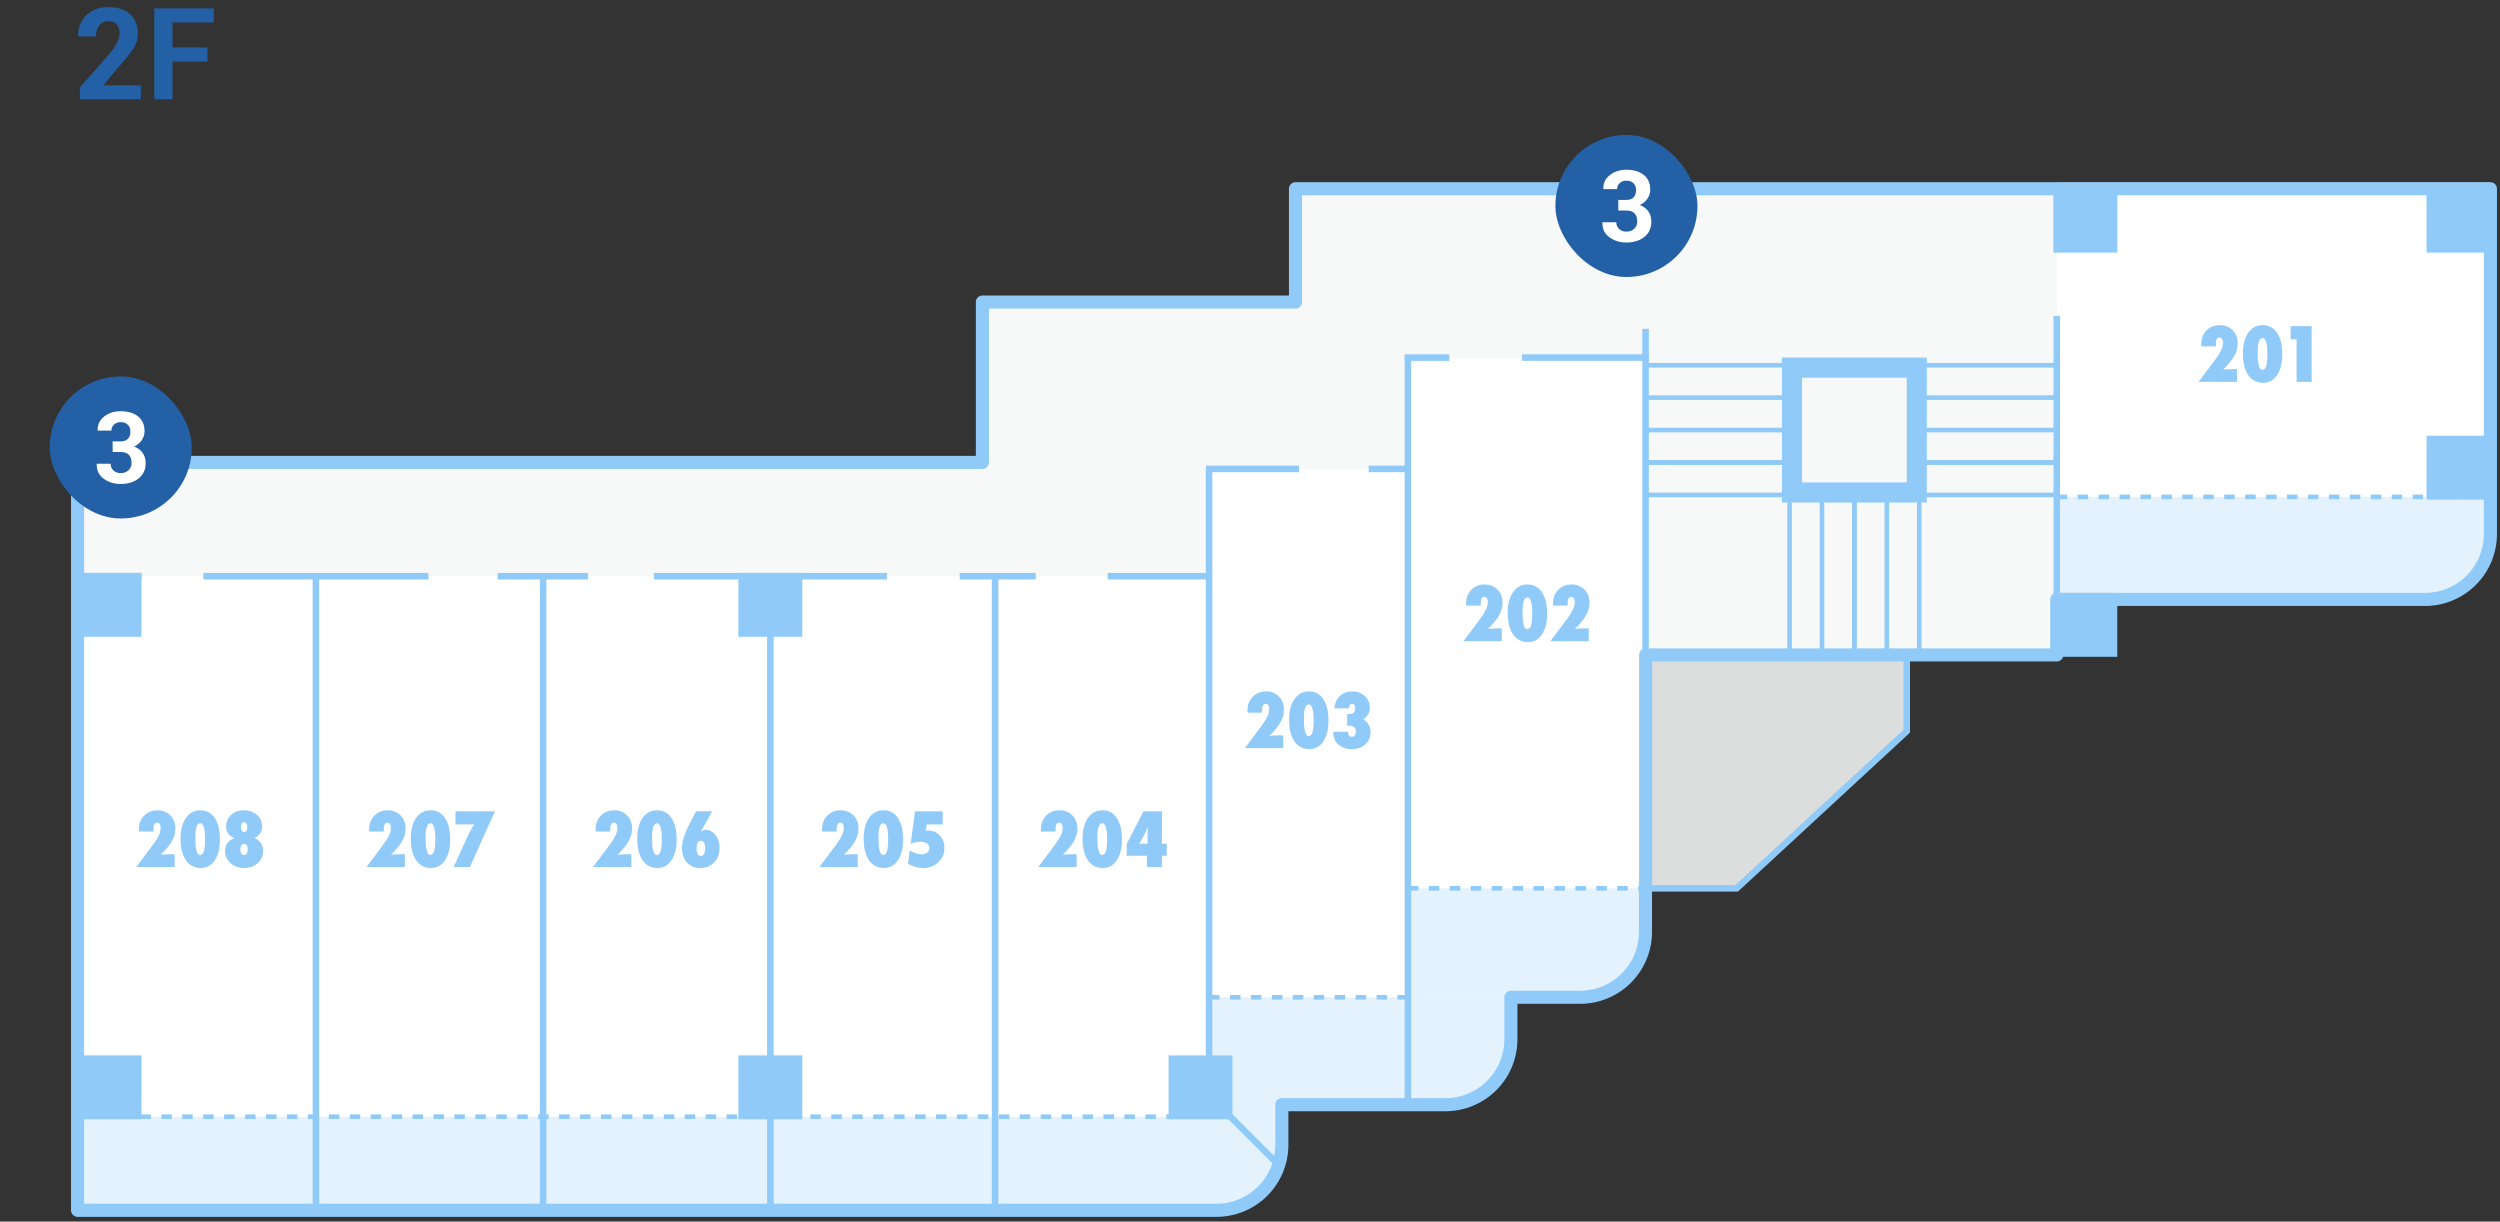 <?xml version="1.0" encoding="UTF-8"?>
<svg xmlns="http://www.w3.org/2000/svg" xmlns:xlink="http://www.w3.org/1999/xlink" width="352" height="172" viewBox="0 0 352 172">
  <rect x="0" y="0" width="352" height="172" fill="#333333" stroke="none"/>
  <defs>
    <path id="a" d="M0 146.25h341.57V.569H0z"></path>
  </defs>
  <g fill="none" fill-rule="evenodd">
    <path fill="#DCDDDD" d="M244.523 125.076H227.81V89.43h40.66v13.517z"></path>
    <path stroke="#90CAF9" stroke-width=".921" d="M244.523 125.076H227.81V89.43h40.66v13.517z"></path>
    <g transform="translate(10 25.081)">
      <path fill="#E3F2FD" d="M193.518 130.46h-35.082V65.023h44.295v56.226a9.213 9.213 0 0 1-9.213 9.213"></path>
      <path fill="#E3F2FD" d="M161.271 145.329H.921v-65.44h169.563v56.227a9.213 9.213 0 0 1-9.213 9.213"></path>
      <mask id="b" fill="#fff">
        <use xlink:href="#a"></use>
      </mask>
      <path fill="#FFF" d="M.922 132.151h159.686V40.028H.922zM331.436 59.316H172.404V1.49h168.245v48.613a9.213 9.213 0 0 1-9.213 9.213" mask="url(#b)"></path>
      <path fill="#FFF" d="M212.471 115.335H177.39v-65.44h44.295v56.227a9.213 9.213 0 0 1-9.213 9.213" mask="url(#b)"></path>
      <path fill="#E3F2FD" d="M331.436 59.316H172.404V1.49h168.245v48.613a9.213 9.213 0 0 1-9.213 9.213" mask="url(#b)"></path>
      <path fill="#E3F2FD" d="M212.471 115.335H177.39v-65.44h44.295v56.227a9.213 9.213 0 0 1-9.213 9.213" mask="url(#b)"></path>
      <path fill="#FFF" d="M188.233 99.995h33.472V25.272h-33.472zM279.59 44.88h61.059V1.49h-61.06zM128.32 115.335h59.913V17.452H128.32z" mask="url(#b)"></path>
      <path fill="#F7F8F8" d="M.921 56.048h159.318v-16.02H.92z" mask="url(#b)"></path>
      <path fill="#F7F8F8" d="M128.32 40.94h59.913V17.452H128.32z" mask="url(#b)"></path>
      <path fill="#F7F8F8" d="M172.404 25.272H279.59V1.49H172.404z" mask="url(#b)"></path>
      <path fill="#F7F8F8" d="M221.684 67.13h57.906V1.49h-57.906z" mask="url(#b)"></path>
    </g>
    <path stroke="#90CAF9" stroke-width=".65" d="M268.54 55.987h21.05v-4.563h-21.05zM268.54 60.552h21.05v-4.565h-21.05zM268.54 65.117h21.05v-4.565h-21.05z"></path>
    <path stroke="#90CAF9" stroke-width=".65" d="M268.54 69.681h21.05v-4.564h-21.05zM231.696 55.987h21.05v-4.563h-21.05zM231.696 60.552h21.05v-4.565h-21.05zM231.696 65.117h21.05v-4.565h-21.05z"></path>
    <path stroke="#90CAF9" stroke-width=".65" d="M231.696 69.681h21.05v-4.564h-21.05zM265.664 92.476h4.564V69.682h-4.564zM261.099 92.476h4.564V69.682H261.1z"></path>
    <path stroke="#90CAF9" stroke-width=".65" d="M256.535 92.476h4.564V69.682h-4.564zM251.97 92.476h4.564V69.682h-4.564z"></path>
    <path fill="#90CAF9" d="M10.921 89.653h8.995v-8.995H10.92zM10.921 157.594h8.995V148.6H10.92zM103.97 89.653h8.994v-8.995h-8.995zM103.97 157.594h8.994V148.6h-8.995zM164.534 157.594h8.995V148.6h-8.995zM223.36 35.566h8.994V26.57h-8.995zM250.9 70.752h20.398V50.353H250.9z"></path>
    <path fill="#F7F8F8" d="M253.729 67.922h14.74v-14.74h-14.74z"></path>
    <path fill="#90CAF9" d="M289.117 92.476h8.995V83.48h-8.995zM289.117 35.566h8.995V26.57h-8.995zM341.654 35.566h8.995V26.57h-8.995zM341.654 70.342h8.995v-8.995h-8.995z"></path>
    <path stroke="#90CAF9" stroke-width=".921" d="M197.77 50.353h6.295M169.794 66.021h13.109M155.957 81.13h14.282M135.12 81.13h10.712M70.074 81.13h12.729M28.636 81.13h31.688M10.921 81.13h8.995M92.066 81.13h32.812M192.708 66.021h5.525"></path>
    <path stroke="#90CAF9" stroke-dasharray="1.474" stroke-width=".65" d="M198.233 125.076h33.463M170.239 140.416h27.993"></path>
    <g stroke="#90CAF9" stroke-dasharray="1.474" stroke-width=".65">
      <path d="M10.921 157.232h159.686M289.59 69.96h61.059"></path>
    </g>
    <path stroke="#90CAF9" stroke-width=".921" d="M198.233 50.353v105.189M170.239 66.021v87.076"></path>
    <g stroke="#90CAF9" stroke-width=".921">
      <path d="M140.107 81.13v89.28M108.467 81.13v89.28M76.472 81.13v89.28M44.48 81.13v89.28"></path>
    </g>
    <path stroke="#90CAF9" stroke-width=".921" d="M231.696 46.302v74.359M289.59 44.476v47.736M214.287 50.353h17.875M168.92 152.914l11.395 11.396"></path>
    <path stroke="#90CAF9" stroke-linecap="round" stroke-linejoin="round" stroke-width="1.843" d="M289.59 26.571H182.404v15.963H138.32v22.575H10.921V170.41h160.35a9.213 9.213 0 0 0 9.213-9.213v-5.655h23.034a9.213 9.213 0 0 0 9.213-9.212v-5.914h9.74a9.213 9.213 0 0 0 9.213-9.213v-6.127h.02V92.212h57.886v-7.814h51.846a9.213 9.213 0 0 0 9.213-9.213V26.57h-61.06z"></path>
    <g fill="#90CAF9">
      <path d="M211.453 90.278h-5.398l2.143-2.859c.243-.325.449-.615.615-.87.165-.257.296-.482.39-.679.186-.369.28-.748.28-1.137 0-.213-.045-.383-.132-.508a.42.42 0 0 0-.361-.188c-.339 0-.508.318-.508.955l.003.122.007.168h-2.057l-.01-.285c0-.79.244-1.435.732-1.94.49-.508 1.119-.762 1.884-.762.738 0 1.34.24 1.807.721.47.47.706 1.085.706 1.844 0 .61-.16 1.202-.482 1.777-.163.288-.373.59-.633.907-.258.316-.572.649-.941.997.317-.023.64-.04.962-.05.323-.01.654-.015.993-.015v1.802zM215.737 86.393c0-1.513-.228-2.27-.685-2.27-.454 0-.68.678-.68 2.032 0 1.618.22 2.427.665 2.427.24 0 .416-.177.53-.53.114-.354.17-.907.17-1.659m2.093.015c0 1.226-.244 2.201-.731 2.925-.488.722-1.143 1.082-1.966 1.082-.89 0-1.587-.364-2.092-1.092-.5-.724-.752-1.736-.752-3.036 0-1.23.251-2.201.752-2.915.505-.718 1.185-1.077 2.041-1.077.863 0 1.537.364 2.022 1.092.484.728.726 1.735.726 3.021M223.694 90.278h-5.399l2.143-2.859c.244-.325.45-.615.615-.87.165-.257.297-.482.391-.679.186-.369.28-.748.28-1.137 0-.213-.045-.383-.132-.508a.42.42 0 0 0-.361-.188c-.339 0-.508.318-.508.955 0 .033 0 .074.003.122l.007.168h-2.057l-.01-.285c0-.79.244-1.435.732-1.94.49-.508 1.118-.762 1.883-.762.739 0 1.341.24 1.808.721.47.47.706 1.085.706 1.844 0 .61-.16 1.202-.482 1.777-.163.288-.373.59-.633.907-.258.316-.572.649-.942.997.318-.023.64-.04.963-.05.323-.01.654-.015.993-.015v1.802zM180.672 105.337h-5.398l2.143-2.86c.244-.324.45-.615.615-.87.165-.256.296-.482.39-.678.187-.37.28-.749.28-1.138 0-.213-.044-.382-.132-.508a.42.42 0 0 0-.36-.188c-.34 0-.508.319-.508.955 0 .034 0 .074.002.122l.008.168h-2.057l-.01-.285c0-.789.244-1.435.732-1.94.49-.508 1.118-.761 1.883-.761.739 0 1.341.24 1.808.72.47.471.706 1.086.706 1.844 0 .61-.16 1.202-.483 1.777-.162.288-.373.59-.632.907-.259.317-.573.65-.942.998.318-.024.64-.04.963-.05.323-.011.654-.016.992-.016v1.803zM184.957 101.452c0-1.513-.229-2.27-.686-2.27-.453 0-.68.677-.68 2.031 0 1.618.221 2.427.665 2.427.24 0 .417-.176.53-.53.114-.354.171-.907.171-1.658m2.092.015c0 1.226-.243 2.2-.73 2.925-.488.721-1.144 1.081-1.966 1.081-.891 0-1.588-.363-2.092-1.091-.501-.724-.752-1.737-.752-3.037 0-1.229.25-2.2.752-2.914.504-.719 1.185-1.077 2.04-1.077.864 0 1.537.364 2.022 1.092.485.728.726 1.734.726 3.02M187.737 103.031h2.067c0 .47.172.706.518.706a.517.517 0 0 0 .421-.2c.109-.135.162-.31.162-.526 0-.552-.287-.828-.863-.828-.04 0-.091.002-.152.008l-.208.017v-1.67a14.336 14.336 0 0 0 .254.01c.578 0 .868-.266.868-.797 0-.434-.15-.65-.452-.65-.237 0-.373.174-.407.523l-.01.106h-2.046c.058-.73.313-1.308.767-1.731.45-.43 1.041-.645 1.772-.645.698 0 1.276.22 1.737.66.47.437.705.977.705 1.62 0 .721-.316 1.271-.95 1.65.702.404 1.052 1.009 1.052 1.818 0 .7-.248 1.271-.746 1.711-.491.44-1.13.66-1.915.66-.769 0-1.388-.214-1.858-.644-.478-.43-.716-.99-.716-1.68v-.118zM151.592 122.074h-5.398l2.143-2.859c.244-.325.45-.615.615-.87.165-.257.297-.482.39-.679.187-.369.28-.748.28-1.137 0-.213-.044-.383-.132-.508a.42.42 0 0 0-.36-.188c-.339 0-.508.318-.508.955 0 .033 0 .074.003.122.002.047.003.103.007.168h-2.057l-.01-.285c0-.79.244-1.435.732-1.94.49-.508 1.118-.762 1.883-.762.739 0 1.341.241 1.808.721.47.47.706 1.085.706 1.844 0 .61-.16 1.202-.482 1.777-.163.288-.374.59-.633.907-.259.316-.573.649-.942.997.318-.023.64-.04.963-.05.323-.01.654-.015.992-.015v1.802zM155.877 118.19c0-1.514-.229-2.27-.686-2.27-.453 0-.68.677-.68 2.03 0 1.619.222 2.428.665 2.428.241 0 .417-.177.53-.53.115-.354.171-.907.171-1.659m2.093.015c0 1.226-.244 2.201-.732 2.925-.487.722-1.142 1.082-1.965 1.082-.89 0-1.588-.363-2.092-1.091-.501-.725-.752-1.737-.752-3.037 0-1.23.25-2.201.752-2.915.504-.718 1.185-1.077 2.041-1.077.863 0 1.537.364 2.021 1.092.485.728.727 1.735.727 3.021M161.585 118.799v-1.468c0-.068.005-.175.013-.325.008-.149.02-.34.038-.574l-.315.67c-.156.33-.312.635-.467.917-.156.282-.312.543-.468.78h1.199zm2.016 3.275h-2.112v-1.59h-2.85v-1.655l2.367-4.595h2.595v4.565h.67v1.686h-.67v1.59zM120.77 122.074h-5.399l2.143-2.859c.244-.325.45-.615.615-.87.165-.257.297-.482.39-.679.187-.369.28-.748.28-1.137 0-.213-.044-.383-.132-.508a.42.42 0 0 0-.36-.188c-.339 0-.508.318-.508.955 0 .033 0 .074.003.122l.007.168h-2.057l-.01-.285c0-.79.244-1.435.732-1.94.49-.508 1.118-.762 1.883-.762.739 0 1.341.241 1.808.721.47.47.706 1.085.706 1.844 0 .61-.16 1.202-.482 1.777-.163.288-.373.59-.633.907-.258.316-.572.649-.942.997.318-.023.64-.04.963-.05.323-.01.654-.015.993-.015v1.802zM125.054 118.19c0-1.514-.229-2.27-.686-2.27-.453 0-.68.677-.68 2.03 0 1.619.222 2.428.666 2.428.24 0 .416-.177.53-.53.114-.354.17-.907.17-1.659m2.093.015c0 1.226-.244 2.201-.732 2.925-.487.722-1.142 1.082-1.965 1.082-.89 0-1.588-.363-2.092-1.091-.501-.725-.752-1.737-.752-3.037 0-1.23.25-2.201.752-2.915.504-.718 1.185-1.077 2.041-1.077.863 0 1.537.364 2.022 1.092.484.728.726 1.735.726 3.021M127.841 121.602l.25-1.859c.626.363 1.186.544 1.68.544.322 0 .582-.081.782-.244a.776.776 0 0 0 .305-.635.745.745 0 0 0-.33-.647c-.22-.154-.53-.232-.93-.232-.436 0-.895.092-1.376.275l.61-4.57h3.9v1.843h-2.235l-.167.879c.145-.01.264-.016.355-.016.643 0 1.186.234 1.63.7.44.46.66 1.037.66 1.727 0 .813-.284 1.49-.853 2.032-.561.541-1.271.812-2.127.812-.731 0-1.45-.203-2.154-.61M88.894 122.074h-5.398l2.143-2.859c.244-.325.45-.615.615-.87.165-.257.296-.482.39-.679.186-.369.28-.748.28-1.137 0-.213-.044-.383-.132-.508a.42.42 0 0 0-.36-.188c-.34 0-.508.318-.508.955 0 .033 0 .074.002.122l.007.168h-2.056l-.01-.285c0-.79.244-1.435.731-1.94.491-.508 1.119-.762 1.884-.762.738 0 1.34.241 1.808.721.47.47.706 1.085.706 1.844 0 .61-.161 1.202-.483 1.777-.162.288-.373.59-.632.907-.259.316-.573.649-.942.997.318-.023.64-.04.963-.05.323-.01.653-.015.992-.015v1.802zM93.179 118.19c0-1.514-.229-2.27-.686-2.27-.454 0-.68.677-.68 2.03 0 1.619.221 2.428.665 2.428.24 0 .417-.177.53-.53.114-.354.17-.907.17-1.659m2.093.015c0 1.226-.244 2.201-.731 2.925-.488.722-1.143 1.082-1.966 1.082-.89 0-1.587-.363-2.091-1.091-.502-.725-.752-1.737-.752-3.037 0-1.23.25-2.201.752-2.915.504-.718 1.185-1.077 2.04-1.077.864 0 1.537.364 2.022 1.092.484.728.726 1.735.726 3.021M99.275 119.423c0-.69-.201-1.036-.604-1.036-.386 0-.579.349-.579 1.047 0 .724.193 1.086.579 1.086.403 0 .604-.365.604-1.097zm1-5.19l-1.254 2.23a8.16 8.16 0 0 1-.386.619c.281-.149.53-.223.747-.223.538 0 .993.244 1.366.731.376.485.564 1.077.564 1.777 0 .836-.253 1.522-.757 2.057-.505.525-1.161.787-1.97.787-.77 0-1.389-.259-1.86-.777-.47-.52-.705-1.207-.705-2.056 0-.912.422-2.169 1.264-3.773l.716-1.371h2.275zM57.005 122.074h-5.398l2.143-2.859c.244-.325.45-.615.615-.87.165-.257.297-.482.39-.679.187-.369.28-.748.28-1.137 0-.213-.044-.383-.132-.508a.42.42 0 0 0-.36-.188c-.339 0-.508.318-.508.955 0 .033 0 .074.003.122.002.047.003.103.007.168h-2.057l-.01-.285c0-.79.244-1.435.732-1.94.49-.508 1.118-.762 1.883-.762.739 0 1.341.241 1.808.721.47.47.706 1.085.706 1.844 0 .61-.16 1.202-.482 1.777-.163.288-.374.59-.633.907-.259.316-.573.649-.942.997.318-.023.64-.04.963-.05.323-.01.654-.015.992-.015v1.802zM61.29 118.19c0-1.514-.229-2.27-.686-2.27-.453 0-.68.677-.68 2.03 0 1.619.221 2.428.665 2.428.24 0 .417-.177.53-.53.115-.354.171-.907.171-1.659m2.092.015c0 1.226-.243 2.201-.73 2.925-.488.722-1.143 1.082-1.966 1.082-.89 0-1.588-.363-2.092-1.091-.501-.725-.752-1.737-.752-3.037 0-1.23.25-2.201.752-2.915.504-.718 1.185-1.077 2.04-1.077.864 0 1.538.364 2.022 1.092.485.728.726 1.735.726 3.021M66.16 122.074h-2.28l1.89-4.174a13.304 13.304 0 0 1 1.01-1.823h-2.656v-1.844h5.56l-3.523 7.841zM24.587 122.074H19.19l2.143-2.859c.244-.325.45-.615.615-.87.165-.257.296-.482.39-.679.187-.369.28-.748.28-1.137 0-.213-.044-.383-.132-.508a.42.42 0 0 0-.36-.188c-.34 0-.508.318-.508.955 0 .033 0 .074.002.122l.008.168H19.57l-.01-.285c0-.79.244-1.435.731-1.94.491-.508 1.12-.762 1.884-.762.739 0 1.341.241 1.808.721.47.47.706 1.085.706 1.844 0 .61-.16 1.202-.483 1.777-.162.288-.373.59-.632.907-.259.316-.573.649-.942.997.318-.023.64-.04.963-.05.323-.01.654-.015.992-.015v1.802zM28.872 118.19c0-1.514-.229-2.27-.686-2.27-.453 0-.68.677-.68 2.03 0 1.619.221 2.428.665 2.428.24 0 .417-.177.53-.53.114-.354.171-.907.171-1.659m2.092.015c0 1.226-.243 2.201-.73 2.925-.488.722-1.144 1.082-1.967 1.082-.89 0-1.587-.363-2.091-1.091-.501-.725-.752-1.737-.752-3.037 0-1.23.25-2.201.752-2.915.504-.718 1.185-1.077 2.04-1.077.864 0 1.537.364 2.022 1.092.485.728.726 1.735.726 3.021M34.813 116.463c0-.206-.04-.373-.122-.498a.373.373 0 0 0-.64-.01.847.847 0 0 0-.117.472c0 .478.148.716.442.716.291 0 .437-.227.437-.68m.066 3.148c0-.528-.173-.792-.518-.792a.37.37 0 0 0-.206.061.55.55 0 0 0-.163.168.87.87 0 0 0-.106.256c-.025.1-.038.209-.038.327 0 .234.048.421.144.561.097.14.223.211.379.211.075 0 .143-.02.206-.058a.516.516 0 0 0 .16-.162.9.9 0 0 0 .104-.25c.025-.096.038-.203.038-.322m.945-1.62c.809.353 1.213.968 1.213 1.848 0 .684-.254 1.252-.762 1.702-.507.447-1.146.67-1.914.67-.745 0-1.377-.228-1.894-.685-.518-.46-.777-1.02-.777-1.681 0-.88.445-1.499 1.335-1.853-.785-.268-1.178-.815-1.178-1.641 0-.653.234-1.193.701-1.62.47-.426 1.064-.64 1.782-.64.739 0 1.348.21 1.828.63.491.42.737.943.737 1.569 0 .406-.085.745-.254 1.016-.17.27-.442.499-.817.686M314.961 53.763h-5.398l2.143-2.859c.244-.325.45-.615.615-.87.165-.257.297-.482.39-.679.187-.369.28-.748.28-1.137 0-.213-.044-.383-.132-.508a.42.42 0 0 0-.36-.188c-.339 0-.508.318-.508.955 0 .033 0 .074.003.122.002.047.003.103.007.168h-2.057l-.01-.285c0-.79.244-1.435.732-1.94.49-.508 1.118-.762 1.883-.762.739 0 1.341.241 1.808.721.47.47.706 1.085.706 1.844 0 .61-.16 1.202-.482 1.777-.163.288-.374.59-.633.907-.259.316-.573.649-.942.997.318-.023.64-.04.963-.05.323-.01.654-.015.992-.015v1.802zM319.246 49.878c0-1.513-.229-2.27-.686-2.27-.453 0-.68.678-.68 2.032 0 1.618.221 2.427.665 2.427.24 0 .417-.177.53-.53.115-.354.171-.907.171-1.659m2.092.015c0 1.226-.243 2.201-.73 2.925-.488.722-1.143 1.082-1.966 1.082-.89 0-1.588-.363-2.092-1.091-.501-.725-.752-1.737-.752-3.037 0-1.23.25-2.201.752-2.915.504-.718 1.185-1.077 2.04-1.077.864 0 1.538.364 2.022 1.092.485.728.726 1.735.726 3.021M325.48 53.763h-2.117v-5.997h-.848v-1.844h2.965z"></path>
    </g>
    <g transform="translate(219 19)">
      <rect width="20" height="20" fill="#2360A6" rx="10"></rect>
      <path fill="#FFF" d="M9.958 9.148c.474 0 .826-.123 1.056-.369.23-.246.345-.592.345-1.039 0-.373-.12-.683-.362-.93-.241-.246-.579-.369-1.012-.369-.364 0-.67.112-.92.335a1.098 1.098 0 0 0-.372.855H6.766l-.014-.041c-.027-.78.273-1.422.902-1.928.63-.506 1.406-.759 2.331-.759 1.03 0 1.848.243 2.454.728.607.486.91 1.182.91 2.089 0 .455-.131.874-.393 1.254s-.621.68-1.077.899c.52.196.92.493 1.203.892.283.399.424.88.424 1.446 0 .911-.33 1.628-.988 2.15-.658.522-1.503.783-2.533.783-.907 0-1.7-.247-2.379-.739s-1.007-1.182-.984-2.071l.014-.041h1.941c0 .374.131.687.393.94.262.253.6.38 1.015.38.456 0 .825-.135 1.108-.404.282-.269.424-.608.424-1.019 0-.524-.133-.912-.397-1.165s-.652-.38-1.162-.38h-1.1V9.149h1.1z"></path>
    </g>
    <g transform="translate(7 53)">
      <rect width="20" height="20" fill="#2360A6" rx="10"></rect>
      <path fill="#FFF" d="M9.958 9.148c.474 0 .826-.123 1.056-.369.23-.246.345-.592.345-1.039 0-.373-.12-.683-.362-.93-.241-.246-.579-.369-1.012-.369-.364 0-.67.112-.92.335a1.098 1.098 0 0 0-.372.855H6.766l-.014-.041c-.027-.78.273-1.422.902-1.928.63-.506 1.406-.759 2.331-.759 1.03 0 1.848.243 2.454.728.607.486.91 1.182.91 2.089 0 .455-.131.874-.393 1.254s-.621.68-1.077.899c.52.196.92.493 1.203.892.283.399.424.88.424 1.446 0 .911-.33 1.628-.988 2.15-.658.522-1.503.783-2.533.783-.907 0-1.7-.247-2.379-.739s-1.007-1.182-.984-2.071l.014-.041h1.941c0 .374.131.687.393.94.262.253.6.38 1.015.38.456 0 .825-.135 1.108-.404.282-.269.424-.608.424-1.019 0-.524-.133-.912-.397-1.165s-.652-.38-1.162-.38h-1.1V9.149h1.1z"></path>
    </g>
    <path fill="#2360A6" d="M19.835 13.981h-8.587v-1.678l3.964-4.483c.591-.697 1.012-1.287 1.26-1.77.25-.484.374-.928.374-1.332 0-.528-.132-.95-.395-1.266-.264-.316-.66-.474-1.187-.474-.556 0-.987.202-1.292.606-.304.404-.457.917-.457 1.538H11.02l-.017-.053c-.03-1.136.345-2.099 1.125-2.887C12.906 1.394 13.952 1 15.264 1c1.313 0 2.332.335 3.059 1.006.726.671 1.09 1.572 1.09 2.703 0 .768-.204 1.468-.611 2.1-.407.633-1.109 1.51-2.105 2.628l-2.11 2.532.018.044h5.23v1.968zm9.369-5.317H24.29v5.317h-2.567V1.185H30.1v1.977h-5.81v3.525h4.914v1.977z"></path>
  </g>
</svg>
